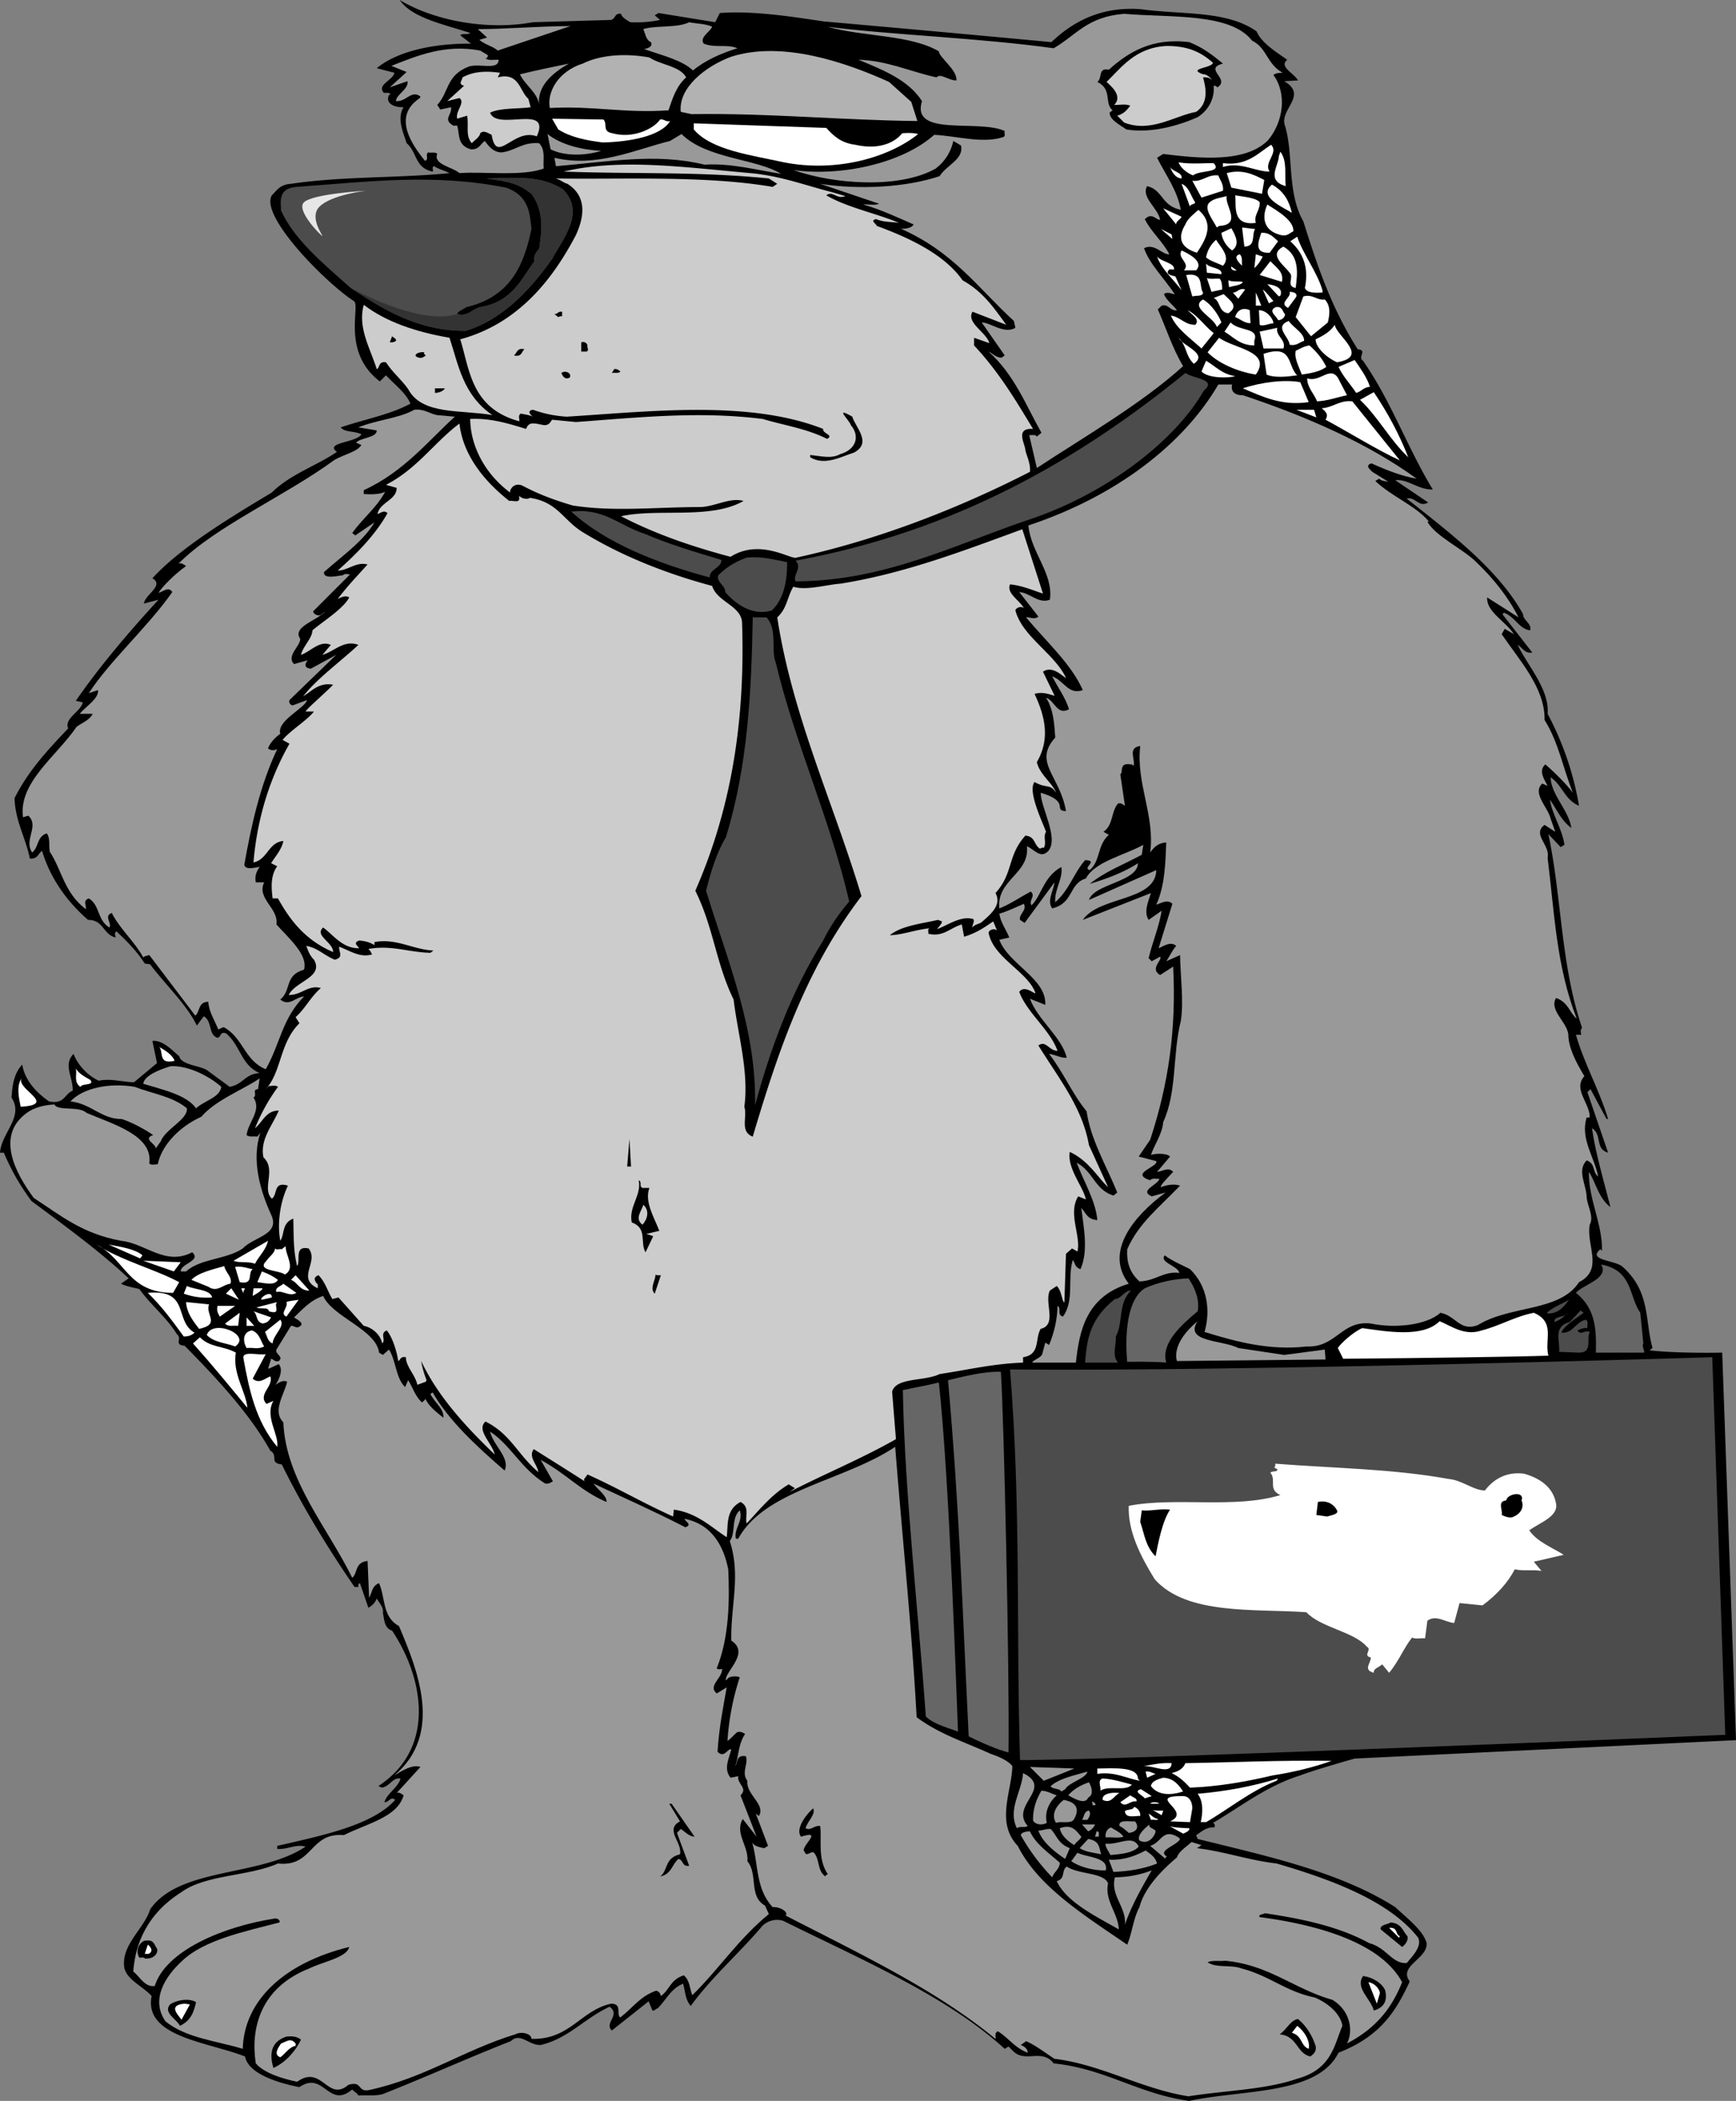 <svg xmlns="http://www.w3.org/2000/svg" width="226.703" height="274.301"><rect width="100%" height="100%" fill="#808080" stroke="none"/><path d="m69.602 2.902 10.199-.3c.644-.207.422-.91 1.3-.801.106.469.7.785 1.2 1.101 1.437.07 2.777-.058 3.902-.3L85.5 2l.5-.3 7.402 1.202L94 1.7c4.445-.328 9.574.504 13.602 1.102 9.964.875 19.796 1.77 29.699 2.699C139.902 3.035 143.539.797 149 1.2c5.25.75 11.172.109 15.102 2.902.593 1.43 2.375 2.582 4 3.699-1.141.93.914 1.762 1.398 2.699l-1.797.102c3.18 1.843-.668 3.699.098 5.8 1.148 3.723.238 8.715 2.402 12.5 1.852 5.88 3.649 11.254 7.098 16.7 1.328.12-.067 1.02.699 1.5 3.742 5.406 5.754 11.293 9.102 16.8-1.93.063-3.246-1.41-4.899-1.203l4.297 2.903c-1.21.73-1.672-.805-2.797-.5 5.676 4.496 11.953 9.23 15.2 15.097-.044.79 1.222 1.239.898 2.102-1.469-.223-1.926-1.762-3.399-2.301l-.199.2 3.899 5c-1.036.14-1.266-.63-1.899-1 1.227 2.675 4.156 5.75 3.899 9a39.624 39.624 0 0 1 4.101 12c-1.898-.786-2.18-2.708-3.703-3.7.047 2.273 2.352 4.258 2.703 6.602-1.344-1-1.89-2.41-2.8-3.7.265 1.868 1.609 3.852 1.898 5.899l-.5.3-1.598-1.699c1.762 8.375 1.606 17.078 4.399 25.297-.27.293-.16.614-.102.903h-.7c1.024 3.613 3.126 7.39 4.2 11h-.2l-2.097-3.903-.402.403L210 150.5c-1.77-.52-.707-2.312-2.098-3.2.454 3.321 1.594 7.032 2.399 10.302-1.57-1.223-1.852-3.079-2.801-4.602-.113 3.379 1.781 6.836 1.703 10.3l-.203-.198c-1.797 1.472 1.945 1.406 2.902 2.3 3.66 3.266 2.88 6.977 3.899 10.598l-.399.3c3.715.434 9.5.302 9.5.302l1.801 50.597-49.8 2.403s-5.227 1.468-7.102 2.199c-4.414 1.383-7.645 4.004-11.399 6.199.317.172.227.367.2.602-1.02-.11-1.66.53-2.399 1l.2.5c9.042 2.23 18.55 4.28 25.8 8.898 1.488 1.398 3.68 3.063 4.098 4.7.144 2.073-3.75 2.968-2.2 5-1.753 3.73-3.699 7.12-9.3 9.3-2.762 5.566-12.594 4.797-19.5 6.3-6.695-.925-10.887-4.19-17.7-4.898-1.574-2.043-3.777.067-5.398-1.703l-.5-.5-.5.301c-7.597-6.926-18.87-11.727-28.902-16.7-.977-.34-2.016-.019-2.7.602-3.05 3.606-6.734 6.805-9.398 10.5-.754-.882-.71-1.968-1-2.902-1.55.613-2.152 2.02-3.3 3.2-.329.1-.41.359-.7.3l-.5-1.2-4.8 3.802c-1.055-.946 1.199-2.032-.301-3.102-3.371 1.582-5.36 4.14-9 5-1.598.04-2.641-1.691-3.899-.5-5.777 2.266-10.941 4.633-16.703 6.902-.934.293-2.187.102-3.2.2-.155-.356-.644-.547-.8-.801-3.09 2.62-3.719-2.5-6.898-.301-2.79-.535-6.688-1.75-7.102-4-4.875-1.91-13.258-2.55-12.2-7.898-1.187-1.309-3.437-2.204-3.597-3.903-.254-2.91 2.625-4.894 3.399-7.398 3.832-5.559 14.359-4.215 20.3-8.2-1.254-.367-2.37.399-3.699.301V241c5.563-1.29 12.41-2.633 15.399-6-.582-.54-.829.355-1.399.3.32-1.16 1.82-1.925 2.098-3.1-1.11-.106-1.25.917-2.399 1.202l-.5-.203c7.649-5.008 5.864-14.226 1.801-20.297-1.047-.328-1.008-1.48-1.203-2.3.121-.782-.48-1.293-.797-1.903-.172.48-.625.996-1.101 1.203L47 206.7c-.289.113-.184.305-.2.5h-.5c-3.566-5.187-6.796-10.496-9.5-16-1.698-.195-.402-1.152-1.5-1.797-2.718-4.863-7.07-9.535-11.198-13.703-1.457-.117-.246-.949-1-1.5-1.297-2.137-3.395-3.8-4.899-5.898-.812-.207-1.683-.336-2.402-.7l1-.699c-3.77-3.547-8.442-6.937-12.7-10.101-1.566-2.149-2.617-4.004-3.601-6.301H0c.191-2.633 3.164-4.68 1.5-7.2.125-1.51.246-3.046 1.402-4.3.309 1.828 1.54 3.43 3.5 4.8 2.063.423 1.993-.988 3.098-1.398.035-1.828-1.285-3.367.102-4.8.527 1.37 1.75 2.777 3.3 3.5 1.54-.336 3.098.175 4.598.199l3-2.5-.598-2.899c1.403-.129 2.621 1.278 3.5 2 .266 1.133 2.575 1.2 3.598 1.797l3 2.203c1.855-.37 1.887-1.648 3.902-1.8-2.457-1.067-2.484-3.625-4.402-5.2-.855-.218-.54.422-1.098.598-1.18-.43-.672-1.84-1.601-2.7l-.2-.1-.898 1.202c-1.258-2.672-4.176-5.425-6.101-8l-.7-.101c-.933-1.485-2.347-2.957-3.699-4.2-.332.22-.125.54-.101.801-1.66-.39-1.559-2.308-3.602-2.3-2.98-2.57-5.055-5.77-6-9-.54.289-.5 1.054-1.598 1-.578-2.825-1.93-4.938-2-7.903 1.778-3.5 4.055-5.996 7-9.097-.566-1.313 1.696-2.211 1.899-3.403l-.899-.199c3.102-4.496 6.918-8.977 10.801-13.2l-1.902.5c.086-1.14 2.719-2.355 1.101-3.3 3.68-4.047 10.399-8.078 15.598-11.2 2.406-2.386 5.809-3.472 8.5-5.3-1.687-1.246 2.543-1.18 3.203-2.3-1.027-.477-2.168-.223-2.703-.9 3.047-1.054 6.379-1.628 9.102-3.1-.657-1.473-1.95-2.368-3.2-3.7l-.8.8c-5.075-3.886-2.461-9.925-3.399-10.5-3.57-2.292-12.32-11.081-10.703-13.8.715-.703 1.066-1.41 2.5-1.5 6.574-.996 14.172-.738 20.703-1.398-.723-.368-1.402-.493-2-.903-.379.09-.07.473-.203.703-2.375-.488-1.996-2.535-3.398-3.703-.454-1.457-1.305-3.246-.399-4.699-1.168.043-2.441-.469-1.902-1.598l.199-.101c-.234-.305-.61-.113-.898-.2-.918-1.066 1.261-1.64 1.398-2.601l-2.297-.598C52.04 6.555 56.988 5.66 61.5 5.7l-1.398-1.097c.277-.286 1.058-.032 1.3-.301-3.476-1.138-7.644-1.97-9.199-4.302 4.156 2.523 11.043 4.059 17.399 2.902"/><path fill="#999" d="M163.5 5.3c2 1 1.906 3.048 4 4.2-.504 0-.98.063-1.2.3 1.79 2.45 1.294 6.098-.698 8.5-2.934 2.977-8.91 2.4-13.7 1.802l-.8.5c1.183 2.34 2.617 4.195 3.101 6.8-2.594-.558-2.308-2.605-4.402-3.101-.836 1.453 1.441 2.863 1.699 4.398-.57 0-.797-.703-1.598-.398l-.402.3c.734 1.57 2.438 3.044 3.203 4.598-.879.11-1.914-1.492-3.3-.797.648 1.993 2.667 3.977 4 6-.079.09-.97-.422-1.403 0 .3.793 1.195 1.434 1.703 2.098-.851.168-1.094-.855-2-.598l-.5.5c1.082 2.442 1.875 5 3.297 7.399-5.297 4.836-13.234 9.441-19.098 13.3l-1-4.3c.414.058.79-.133 1 .199l.598-.5c-2.047-3.61-3.484-7.512-6.898-10.598.492.207.902.782 1.699.797l.402-.297-3-4.3c1.098-.028 2.906 1.574 4.399.699l-.2-.899c-4.656-4.242-7.863-9.043-14.902-12.101-.207.113 1.523.18 1.8-.5-1.984-.856-4.241-1.946-6.597-2.602.688-.047 1.563.145 2.098-.097L107.1 24c5.145.797 11.176.477 15.602-1 .906-1.469 3.176-2.172 2.797-4l-1-.598c-.305 1.336-1.012 2.617-2.297 3.598-4.683 2.668-13.254 2.09-18.601.2 6.066.866 14.144-.798 18.398-4.598 2.965.152 6.277 1.18 9 .3.395-.148.09-.53.203-.8-3.469-1.586-12.277.847-10.8-3.903-1.739-2.676-4.778-3.957-8.301-5.398 3.746.097 6.793 1.57 10.199 2.3.535-.601 1.547.422 2.601.399.125-1.383-2.257-2.984-2.3-3.8-3.747-2.192-9.782-1.872-14.5-3.2 8.449 1.07 19.894 1.457 29.5 2.8 3.043-1.792 4.37-4.097 9.199-4.5 5.93.532 13.867-.171 16.699 3.5M93 3.5c-.367.75-1.68 1.39-1.098 2.2 1.5.6 3.008.023 4.399.6-2.098.641-4.262 1.598-5.801 2.9-1.437-1.364-4.156-2.005-6.398-2.798.378-.039 1.23-.293.898-.902-.672-.29-.715-1.121-1-1.7 1.578-.507 4.477-.124 6-.898.945.2 2.29.2 3 .598M65 6.602c-.602-.559-1.668-.75-2.398-1.403l1-.297-1.2-1.101c3.52.004 8.016-.383 12.098-.399l-9.5 3.2"/><path d="M159.703 8.3c-2.617.688.996 1.97-.703 3.102-.172-.109-.273-.238-.5-.203.113 1.63-.582 3.102-2.098 4.102-2.511 1.11-6.109 2.137-9.3 1.601-.997-.683-2.176-1.257-2.2-2.203l.399-.297c-1.153-.933.011-2.726-2-3.703.691-.496.047-1.902 1.5-1.597 2.488-2.227 5.558-4.211 10.5-3.602 1.844.734 3.043 1.695 4.402 2.8"/><path fill="#ccc" d="M158.402 8.2c-.168.722-3.433.722-1.3 1.5.398-.071 1 .44 1.199.8-.297-.36-.684-.426-1.2-.398.387 1.316.774 3.367-.898 4.5-2.855.53-5.914 2.77-9.402 1.398l-.899-.898c.907-.227 1.356-.868 1.7-1.301-.57-.27-1.426-.078-2.102-.102 1.012-1-.004-2.152-1-3 1.922-1.84 3.715-4.465 7.8-4.699 2.72-.02 4.485.746 6.102 2.2"/><path fill="#999" d="M63.703 7.2c-.008.187 0 .378-.3.402.417.363 1.077.171 1.699.199.027 1.441-2.52.418-3.899.898-2.957 1.121-2.562 3.36-4.101 5l.398.602L58.902 14c.168 1.004-1.148 1.578.301 2.402h.5c.352 1.098-.058 2.57 1.797 3.098 1.055.047 1.21-.656 1.8-1.098.473.57.997 1.465 2.2 1.5 1.86-.226 2.668-1.379 4.902-1.203.891.914.473 2.192.598 3.301-2.805 1.066-7.926.363-11 .602-.793-.75-3.496-1.133-2.898-2.5-.2-.297-.766-.106-1.2-.2-.418.348.18.864-.402 1.098-1.715-2.094-3.988-5.484-1.2-7.8.16-.18.634-.372.602-.598-1.175-.926-1.863.738-3.199.597.04-.883 1.73-1.586 1.5-2.597l-2.3.8 2.199-2-2-.8c3.277-1.278 6.945-2.88 11.601-2l1 .597"/><path fill="#b2b2b2" d="m119 13.3.8 2.5c-9.913-.093-19.366-1.054-29.5-.898l-1.398-.3c-.336-3.118 3.176-5.934 6.598-7.2 6.688-2.125 14.984.754 20.602 3.297L119 13.301m-29.398-3.199c-1.336 1.191-1.829 2.918-2.301 4.3-5.774.41-9.762-.613-15.5-.3-.395-2.106 1.105-4.793 4.3-5.801 2.368-1.168 5.622-1.36 8.7-.801 1.41.977 4.012 1.105 4.8 2.602"/><path fill="#999" d="M74.3 8.3c-2.241 1.263-4.175 2.993-3.898 5.4-.144-1.575-1.922-2.665-2.5-4 2.121-.52 4.305-.97 6.399-1.4"/><path fill="#ccc" d="M65 10.102c2.824-.73 2.852 1.832 4 2.8L69.3 14c-1.53.234-3.843.043-5.3.7.84 2.48 8.055-1.231 6.102 3.1-3.079-1.132-5.243 3.798-5.899-.198-.406-.164-1.008-.68-1.5-.2-.039.48-.691.868-1.101 1.297-.868-1.07-.348-2.222-.602-3.597l-1.297.398c-.273-1.008 1.113-2.098.297-2.7l-1.598.4 2.2-2c-.86-.227-.215-.74-.2-1.098 1.465-.793 3-.86 4.899-.602l-.301.602"/><path fill="#fff" d="M78.8 15.602c.583.554-.234 1.578 1.2 1.8 2.645.739 5.367-.574 6.203-1.8.54-.086.754.363 1.297.199-1.129 1.953-5.219 2.722-8.797 2.8-2.098-.269-4.133-.652-5.8-1.699l-.801-1.402 6.699.102m29.101 1.098c.93.991 1.84 1.952 3.801 2.202 4.434.996 6.098-1.5 6.098-1.5s1.281-.14 2.101.098c-3.734 3.008-10.547 5.055-17.5 3.7-4.293-.95-9.511-1.587-11.8-4.298v-.8l17.3.597"/><path fill="#999" d="M78.5 19.7c-1.988.616-4.672.745-6.598-.2l-.402-2c1.773 1.406 4.398 2.047 7 2.2"/><path fill="#999" d="M102 22.7c-3.32-.528-6.629-1.423-10-1.2-6.387-1.566-12.664-.352-19.398.2l-.2-1.098c5.532 1.312 10.504-1.055 15.098-2.2L89 17.5c3.277 3.266 9.8 3.2 13 5.2"/><path fill="#fff" d="M165.8 22.402c-1.827.028-3.812-1.32-6.097-.601v-.5c3.18.422 4.629-1.367 6.297-2.399 1.023 1.094-1.031 2.309-.2 3.5m2.102 1.898c-2.625-.722-.898-2.702-.902-3.898l.203-.601c.93 1.281.527 2.945.7 4.5M158.5 21.3c1.16 1.321-1.836.872-2.7 1.602-.745-.28-1.644-.988-1.898-1.703 1.766.27 3.391.078 4.598.102"/><path fill="#ccc" d="m108.703 25.102 1.7.5c-1.169.472-1.61-.743-2.5-.102 2.726 1.602 6.605 2.367 9.5 3.602-.923-.145-2.075-.082-3-.5-.81.226-.028.546.097.898 4.484 1.633 8.91 3.809 11.203 7.102 2.738 1.507 4.188 3.746 5.7 5.8L127 40.7c-.863 1.442 1.79 2.656 2.203 4.102l-2-.7v1c3.278 3.504 5.473 7.215 7.7 10.899-2.442-.164-.993 2.012-1 2.8.18.747.706 1.77.597 2.802-7.715 3.96-18.531 8.601-30.5 11.199-.66.316-4.734-2.563-8.598-.102-4.91-1.312-9.691-2.91-14.3-5.297 4.824-1.07 11.714.465 16-2-1.739-.48-3.602.672-5.5.797-5.97.004-11.41.645-16.801-.199-2.363-.691-4.418-1.46-6.399-2.5-1.074-.625-1.8.207-1.8.8-3.457-2.577-5.172-6.288-5.2-9.6 2.743-.145 5.278.687 7.301 1.3.36-.996 1.043-.738 2.297-.5.777.078.938-.559 1.102-.7l3.101.302c8.328-.61 16.067-1.442 24.399-.403 2.699.817 5.793 1.266 8.398 2.602.988-.504-.652-.696-.5-1.301-9.68-3.812-22.562-2.277-33.5-1.598a15.775 15.775 0 0 1-4.398-.902c-1.086.16.105.992 0 .902-.485-.23-1.063-.293-1.602-.402-.414.3-.105.684-.2 1-6.308-1.723-6.456-6.781-7.698-10.7 8.05-2.16 12.449-8.562 15.101-13.6.942-2.063 1.664-4.946-1.101-6.7-.59-.164-.996-.613-1.602-.7 8.48.153 19.59-.425 28.402 1.102L101.5 24l-1.098-.7c-9.394-.937-17.629-.554-26.8-.898 7.437-1.765 15.847-.55 24.398.2 3.883.34 7.211 1.617 10.703 2.5"/><path fill="#fff" d="M154.3 23.3c-.847-.038-1.374-1-1.5-1.6.134.73 1.669.73 1.5 1.6m10.802.2-.301 1.8-4-.8-.598-1.898c2.024-.559 3.594.21 4.899.898m-5.399 1.402-2.8.899-1.2-2.2c1.324.172 1.95-.855 3.399-.699.218.614.726 1.188.601 2"/><path fill="#4c4c4c" d="M73.5 24.7c2.984 3.038.07 6.366-1.398 9.1-2.364 3.348-6.086 7.829-11.301 9.4-6.516.027-11.176-3.11-15-5.598-3.672-3.262-7.32-6.254-9.098-10.102-.035-1.23-.402-2.895 2-3.098 9.746-.695 17.856-1.78 27.399.098 2.98 1.063 3.093 3.367 3.3 5.402-.87 4.11-2.375 8.782-8.5 10.2-.414.308-1.078.504-1.199.898 1.406.371 1.84-.59 3-.898 4.262-.715 5.367-3.723 7.098-6-.145-.602.12-1.114.601-1.602.348-2.266.7-4.887-1-7.2-1.64-1.273-2.664-1.562-5.902-2 4.125-.105 6.988-.425 10 1.4"/><path fill="#333" d="M45.8 37.602c3.825 2.488 8.485 5.625 15 5.597 5.216-1.57 8.938-6.05 11.302-9.398 1.468-2.735 4.382-6.063 1.398-9.102-3.012-1.824-5.875-1.504-10-1.398 3.238.437 4.262.726 5.902 2 1.7 2.312 1.348 4.933 1 7.199-.48.488-.746 1-.601 1.602-1.73 2.277-2.836 5.285-7.098 6-1.16.308-1.594 1.27-3 .898-4.922 1.586-13.902-3.398-13.902-3.398"/><path fill="#fff" d="M156 26.3c.305.415-.66.286-.598.7l-1.101-3c.933.348 1.18 1.5 1.699 2.3m12.703 1.5c-.855-.636-4.57-2.046-2.601-3.698 1.64.886 2.285 2.293 2.601 3.699m-4.203-1.399c.098 1.016-.828 1.723-.5 2.7-3.238.43-2.508-2.387-2.7-3.602 1.102.191 2.74.32 3.2.902m-4.297-.8c-.344 1.113 2.086 3.738-1 3.898l-.3.2c-.587-1.13-1.907-2.665-.801-3.4.566-.417 1.328-.48 2.101-.698m8.699 4.598c-.511.23-.777.675-1.601.5-2.477-.59-2.477-2.512-1.801-4 1.313.847 3.48 2.066 3.402 3.5M154.3 28.3c-.109.337-.769.59-.698 1l-1.7-2.1 2.399 1.1M156.3 33c-2.316-.715-2.48-2.125-1.5-3.7.25-.73 1.18-1.433 1.7-1.898 2.137 1.809.984 3.86-.2 5.598m7.602-3.098c-.492.782.153 2.254-1.402 2.297l-.297-2.5 1.7.203m-3.001 2.798c-.78-.544-1.304-1.438-1.402-2.298l1.3-.601c.598 1.012 1.137 2.164.102 2.898m-7.8-1.499-1.5-1.298 1.398.7zm13.8.3-1.101 1.5c-2.274.117-1.309-1.805-1.098-2.598 1.09-.101 1.703.664 2.2 1.098m5.8 6.402v.297c-.867.035-2.015.102-2.3-.597.437-2.118.14-4.293-1.903-6.102l.902-.598c.754 2.278 2.59 4.582 3.301 7m-13-3.202c-.726-.368-1.7-.626-2.203-1.098.156-.805.504-1.575 1.3-2.301.657 1.047 1.966 2.262.903 3.398"/><path fill="#fff" d="M169.203 37.602c-1.344-.262-.152-1.414-.8-2-.673-.95-2.852-2.36-.801-3.403 2.18 1.239 1.816 3.606 1.601 5.403m-13-2.302h-1.601c.921-.968-.934-1.546-.301-2.6 1.07.48 2.941 1.503 1.902 2.6m5.699-2.1c.399.363.239 1.003.301 1.5-.445-.43-1.254-1.262-.3-1.5m2.999.3c-.277.512-.539 1.023-1.101 1.5l.199-1.8.902.3M153.3 35.2c-.331-.036-.62-.098-.698.1-.555.634.988.759.898.802l.8 1.8c-1.179-1.586-2.577-2.675-3.198-4.402.574.703 2.402.832 2.199 1.7m14.101 1.6-2.902-.898 1.402-1.8c.887.933 1.774 1.445 1.5 2.699M159.5 35.8l-1.898-.198-.102-1.2c.36.633 2.176.504 2 1.399m2-.501c-.36.118-.852-.136-.7-.5l.7.5m-4.398 2.9c-.024.546-.895.355-1.399.5l-.8-2.798c2.406-.355 1.632 1.5 2.199 2.297m2.198-1.797c.274.364.298.875.302 1.399l-1.399.3-.601-1.8c.52.207 1.183.015 1.699.101m2.999.398c-.206.477-1.163.477-1.8.7l-.098-.898c.614.226 1.282.097 1.899.199m4.902 1.801-.203.097-1.5-1.597c1.105.109 2.086.558 1.703 1.5m-5.5.398-.703-.8c.566.034.82-.669 1.602-.4l-.899 1.2m4.597.3-.597.302-.8-1.801c.597.433.913 1.012 1.398 1.5m2.801-.301-.899 1.2c-1.297-.684.496-1.325.2-2.098.835.008 1.144.39.699.898m-4.399.902H164V38.2c.281.614.5 1.188.703 1.703m-4.301.999c-1.308-.172-.992-1.578-1.902-2l1.3-.5c.856.86 2.04 1.563.602 2.5m12.598-1.8c.84.863.613 2.078.402 3l-2.199 1.8-2-2.5 1-2.703c1.258-.336 1.781.563 2.797.403m-13.5 3-.598.597c-.351-1.261-3.578-2.543-1.8-3.597 1.18.671 2.117 2.207 2.398 3"/><path fill="#ccc" d="M58.703 44.102c1.172 3.543 1.742 7.445 5.598 10.097-4.051-.73-9.196.04-11-3.398-.922-1.301-2.016-2.133-2.899-3.5-1.015-.168-.78.726-1.199.898-.855-2.73-2.523-5.418-1.703-8.398 2.988 2.273 6.887 3.554 11.203 4.3"/><path fill="#fff" d="M167.8 41c.06.371-.398.82-.898.8-.199-.558-1.382-1.195-.3-1.698.902-.137.84.566 1.199.898m-4.501 1.2c-.777.003-1.28-.509-2-.798.106-.543.735-1.437 1.903-.902l.098 1.7m-4.801 1.3-1.598 2c-1.582-1.441-3.273-2.594-4-4.3 1.23.171 1.86 1.26 3.2 1.202.64-.71-.446-1.285-1-1.902 1.324.68 2.16 2.023 3.398 3m7.8-1.3c-.702.07-1.355.452-1.8.202l-.098-1.902c.918-.023 1.832 1 1.899 1.7"/><path d="M73.402 41.3c-.3-.058-.39.071-.5.102l-.5-.402c.403.05.477-.395 1-.3v.6"/><path fill="#fff" d="M170.3 44.5c-.648.2-1.007.71-1.898.5-.03-1.004-2.113-2.348-.101-3.098.488.813 2.062 1.582 2 2.598m-6.501 0v.602c-1.905-.02-2.726-1.106-3.898-1.801l.801-1.2c1.106 1.192 3.766.614 3.098 2.399m10.801 2.8c-1.399-.616-2.805-1.96-2.801-3 1.074-.495 2.004-1.073 2.5-1.898.207 1.465 4.656 4.153.3 4.899m-6.999-1.801H165l-.5-2.2 2.3-.5c-.26 1.067 1.204 1.579.802 2.7"/><path d="M51.703 44.5c-.226.2-.516.2-.8.2l.3-.798c.047.094.637.348.5.598"/><path fill="#fff" d="M155.902 47.5c-1.14-1.07-.918-2.418-2-3.398.606 1.109 3.918 2.07 2 3.398M164 48.902c-2.418-.363-4.969-1.515-6.297-2.902l1.5-1.898c1.945 1.43 6.953 1.75 4.797 4.8"/><path d="M76.703 45.102c-.039.3.262.62-.101.8h-.7V44.7c.43-.191.832.192.801.403"/><path fill="#fff" d="M173.203 47.902c-.871.637-2.012.828-3.203 1-.387-1.066-1.016-2.156-.797-3.101.586-.27 1.05-.59 1.797-.7 1.02.88 1.738 1.84 2.203 2.801"/><path d="M68.5 45.602c-.363.187-.32 1.082-1.398.8.386-.168.343-1.062 1.398-.8M55.402 46c-.105.234.09.3.2.402-.196.153-.47.41-.899.297-1.031-.27-.004-.847.7-.699"/><path fill="#fff" d="M169.402 49c-1.261.18-2.98.371-4-.098L165 46.2c3.895-1.308 3.074 1.574 4.402 2.801m9.5 1.499c-.902.086-1.07.602-1.8.8-.754-1.16-1.766-2.183-2.301-3.398l2.101-.902c.688 1.027 1.61 2.242 2 3.5M161.3 49.102c-.734.27-3.515.336-4.398-.602l.598-1.398c1.266.734 2.082 1.757 3.8 2"/><path d="M81 48.5c-.14.297-.727.105-1.098.2l.301-.5c.332-.11.734.21.797.3m-6.598.8c-.703.329-.922-.25-1.101-.6.523-.415 1.41.03 1.101.6"/><path fill="#4c4c4c" d="M157.203 51c-3.73 6.563-12.621 13.348-22.402 16.7-9.961 3.304-19.133 8.167-30.899 8.202-.464-.8.934-1.699 0-2.703 20.953-3.86 37.016-13.203 50.899-24.5.969.739 4.234.801 2.402 2.301"/><path fill="#fff" d="M175.902 51.602c-1.297.265-2.425.714-3.902.8-.39-.984-1.297-1.816-1.297-3 1.7.547 2.938-1.629 4-.101l1.2 2.3m-5.001.899c-3.535.52-5.996-.695-8.601-1.8 2.23-.75 5.375-1.2 7.5-.798l1.101 2.598"/><path fill="#999" d="M160.902 50.2c-.168.644.059 1.413 1.399 1.402 8.297 2.761 16.34 6.28 22.699 10.898-1.93-.328-3.887-1.094-5.898-2-.899.266-.204.777.101 1.102l2.098 1.3c-.406-.09-.887-.09-1.2-.402l-.5.3c2.16 2.06 5.286 3.212 7 5.302h-.199c.98 1.878 4.813 3.671 6.399 5.3 2.242 2.145 4.183 4.578 5.5 7.2L194.203 78c-.101 1.902 2.352 3.055 3.5 4.8l-1.203-.698-.398.699c2.437 3.562 5.68 7.086 5.601 11.199 1.863 2.988 2.406 6.316 3.7 9.5-.81-1.07-2.321-2.605-3.602-3.7-.942.837-.117 1.99.3 2.802l-.699-.301c-1.359 1.281.743 3.07 1.098 4.601l.602 1.7-1.399-.903c-1.691 1.258.774 2.602.399 4.301.902 7.262 1.14 14.172 3.8 21-.93-.746-1.09-2.156-2.699-2.7-.933 1.567 1.344 3.04 1.598 4.7.011 1.86 1.066 3.781 2.101 5.5-1.543 1.738.75 3.527.7 5.402h-.399c-.863 2.735.977 5.102 1.5 7.7-.808-.614-.281-1.637-1.5-2.102-1.332 1.36.004 3.215 0 4.902.14 1.13.973 2.473.399 3.5-.493 2.688 1.867 5.825-1.399 7.5-2.515 3.891-8.992 2.996-13.203 5.598-2.34.918-2.922-1.258-4.898-1.598-1.805 1.618-5.91 2.067-9.102 1.399-3.867-.422-4.465 3.164-8.398 3-4.782.547-9.157-.606-13.301-1.899.781-2.738.433-5.937-1.899-8.203-.968-.488-2.437-1.125-3.3-1.797-.758.926 1.761 1.375 1.898 2.297-2.027-.281-3.113 1.063-5.2 1.102-1.331-1.192-1.687-2.602-1.597-4.2 1.496-3.394 4.086-5.374 6.899-8.3-.758-.278-1.805-.086-2.5.199-.164-.219 1.027-1.371 1.601-2-.64-.715-1.469-.012-2.101 0l1.699-2c-.516-.508-2.14-.379-2.5-.2.402-1.269 1.484-2.738 1.601-4.3 1.825-3.941 1.203-8.871 2.301-13.2.395-2.585-.047-5.718-.101-8.6l-1.801.8c.476-.672.73-1.375 1.3-2-.726-.656-1.652.047-2.3.3l1.8-5.8c-.687-.723-1.8.11-2.101.102 1.14-2.489 1.188-5.497 1.3-8.102-1.1.043-1.644.684-2.097 1.3.629-4.902-1.871-9-1.3-13.898-1.755.227-.528 1.828-.903 2.7.125-.106-.176-.36-.398-.301-1.516-.254-.88 1.027-1.301 1.3l.601 4.098c-.261-.144-.464-.402-.902-.297-.945 1.11-.578 2.774-1.898 3.7l.699.398c-1.551 1.363-1.07 3.414-2.5 4.602-1.024-.293 1.234-1.254-.598-1.301-1.539 1.777-2.015 3.824-3.902 5.5-.133-1.676 1.047-3.086.8-4.602-2.355 1.262-2.617 3.82-3.898 5-.422-.668.61-1.18-.101-1.797-1.395.746-2.79 1.707-4.102 2.2-.379-3.758 4-4.524 3.602-8.102.91.313 1.746 1.723 2.8.602 1.403-1.696-.996-5.664-1-7.602 3.973 1.176 1.512 2.336 3.301 2.402-.758-4.593-4.348-6.355-1.402-9.601-.11-1.68-.207-3.664-1.2-5.2 1.126.32 1.419 2.368 3 1.5-.449-1.5-1.472-2.847-2.199-4.3 1.547.558 2.121 2.48 4 1.8-1.504-3.417-4.812-6.363-7.402-9.5.223-.124 1.113.387 1.602-.101l-2.5-3.2c1.453.106 2.484 1.575 4 1 .503-3.394-2.512-6.21-2.801-9.698 11.457-3.805 20.25-10.59 24.8-18.403h1.801"/><path d="M58.102 50.7c-.176.335-.739.593-1.301.6v-.6h1.3"/><path fill="#fff" d="M183.902 59.7c-2.402-2.262-3.89-5.208-6.3-7.5l1.8-1c1.832 2.714 3.309 5.468 4.5 8.5m-1.102.402c-2.671-1.196-6.827-3.754-9.698-5.301.367-.63.16-.95-.5-1.5 1.492-.09 2.402-1.113 4-.899l6.199 7.7"/><path fill="#999" d="m57.102 54.2 2.3.202C56.027 57.438 52.77 61.598 47.5 64v.5c.707.04 2.055.105 2.8-.3-1.14 2.132-2.902 3.413-4.3 5.402l.402.3 2.5-1.703c-1.453 2.485-4.332 4.469-6.601 6.5-.082.977 1.812.465 2.5.403.16-.258.644-.13.902-.102l-4.8 4.8c-.005.423.78.74 1.097.4l.5-.4c-.988 1.188-4.402 2.02-3.297 3.602.07.914-1.883 2.258-.8 3.297l1.8-.5c-.16.164-.793.996.399 1.102l3.3-1.801-6.101 5.902c-.094.274.02.594.402.7l1.899-.7c-.247 1.043-4.004 2.707-3.5 4.399-.688.484-1.325 1.187-1.602 1.898.324.313.805.313 1.203.102-2.2 4.629-3.387 9.941-4.3 15.101.148.856 1.847.215 2 .297-.41.559-.669 1.2-.5 2H34.5c-1.027 2.14 1.91 3.36 1.602 5.5 1.554 1.762 4.156 3.938 3.601 5.903-2.582.722-1.621 2.707-3.101 3.898 1.199.984 2-.36 3.101-.398-2.883 2.918-3.11 6.183-5 9.5-2.805-1.141-2.95-4.149-5.5-5.5l-.703.3c-.402-1.062-1.227-2.277-1.297-3.601-1.34-.02-1.082 1.324-1.703 1.8l-6-7.902c-.262.067-.645.13-.797.301-1.086-2.027-3.09-3.754-4.101-5.8-1.086.382.015 1.277-.301 1.902-1.621-.946-1.235-2.93-2.7-3.801-.867.297-.261.937-.398 1.398-2.824-2.125-3.164-5.199-4.703-7.5-.148-.836.098-1.73-.398-2.398-1.34.476-.989 1.758-1.899 2.5-1.148-1.64.973-3.434-.5-4.801l-.703.2c-.594-4.528 4.328-7.919 7-11.798.578-.472 1.71-.859 2.102-1.703h-1.7c.836-1.011 2.516-1.969 2.399-3.097l-1.2.398c2.711-4.2 7.684-8.613 10.899-13.2-.5-.792-1.23-.023-1.797.102.442-.765 2.09-2.43 3.598-3.5-.324-.21-.625-.464-1-.3 4.758-4.836 13.879-8.805 20.3-13.5 1.192-.747 2.997-1.067 3.602-2L46.5 57.8c.582-.684 2.7-.621 2.703-1.602l-2.402-.398c2.379-.988 5.347-1.18 7.3-2.301 1.247-.16 2.051.543 3 .7"/><path fill="#fff" d="m171.902 54.5-2.601-1h2.3zm0 0"/><path d="M111.3 54.402c.427 1.434 2.634 3.418.2 4.7-1.516.445-3.754 1.789-5.7.597v-.297c1.4.145 2.763.532 3.903-.101 2.254-.649 2.547-2.504 1.399-3.801-.09-.559-2.301-2.543.199-1.098"/><path fill="#999" d="M56.5 181.8c2.094 3.669 5.79 7.087 9.402 10.2.75-1.7-1.535-3.3-1.902-5.098 2.77 1.864 4.066 4.871 7.203 6.797.512.059.692-.133 1-.297l-1.601-2.8c3.449 1.875 5.187 4.05 8.601 5.5.07-.809-1.117-1.579-1.703-2.403 4.094 1.914 7.723 3.516 12 5.703.996-.332-.082-.78-.098-1.101 3.88.77 5.188 4.031 5.7 6.601.183 3.895.136 8.887-1.5 12.899.113.21.492.148.699.101.043 1.2-1.926 2.223-.7 3.2l1.301-.801c-.472 2.64-1.011 5.328-1.199 8.398.86.961 1.367-.508 1.797-.297-.27 1.133-1.066 2.54-.098 3.7l1-.2c-.144 1.086 1.32 1.536.301 2.5l2.098 5.399L97 237.5c-1.11 1.824.8 3.555.601 5.5 1.434 1.766.13 4.582 2.301 5.8l.5 1.102c-4.031 3.313-6.531 7.215-10 10.598-.347-.887-.3-1.91-1.101-2.598-1.797.559-1.828 1.903-3 2.7-.055-.286-.16-.54-.598-.7-2.129.735-3.016 2.207-4.703 3.5-.574-.394.316-1.804-1.2-1.8-4.007.89-5.359 4.73-10.398 4.597.008-.695-1.351-1.015-2.101-.597-6.809 2.078-11.82 5.722-19.2 7.3-1.46.215-.765-1.257-2.601-.703-2.727 2.328-3.45-2.73-6.7-.398-1.94-.41-4.277-1.114-5.398-2.399-.691-4.414.489-9.851 7-12.402 1.676-.844 4.914-1.418 5.2-2.8-8.508 2.085-13.743 7.015-13.899 13.3-3.434-1.04-7.48-1.422-10.102-3.598-1.94-2.816-.07-5.824 2.2-7.902 2.875-2.723 8.101-3.809 12.699-5 .129-.348-.363-.602-.7-.5-6.71 1.05-14.144 4.187-15.597 8.8-1.293.184-1.937-1.222-2.8-1.898.269-3.742 1.906-7.582 6.198-10.3 3.239-2.399 8.82-2.082 12.7-3.801 4.605.504 4.097-4.102 8.601-3.7 2.93-1.492 7.02-2.324 7.801-5.199-.258-.195-.559-.453-.902-.3l3.101-3.403c-1.11-.398-2.593.625-3.402 1.102 6.426-5.403 3.05-13.723.601-19.5-2.207-1.2-1.753-3.696-2.601-5.602-.953.371-.91 1.266-1.297 1.903L48 203.8c-1.715.195-1.262 1.605-2 2.199-3.297-6.676-8.68-12.754-9-20.3-1.457-1.477.074-3.528.5-5.298-.523-.277-1.082.106-1.5.399.492-.805 1.012-1.957.402-2.7l-1.3.598c-.207.082.226-.879.3-1.297.293.036.508.485 1 .297.72-.582-.547-.902-.3-1.5L38 173.102c.367-.016.57.238.902.199 1.18-.473-.191-1.047-.5-1.301 1.016-.965 2.106-2.242 3.801-2.8 1.195 2.734 6.938 4.398 7.297 7.402l.5.3.8-.703c.938 1.492.852 3.668 2.102 4.903l.399-.903c.62.95.867 2.04 1.8 2.903.247-.227.532-.352.399-.602.355.953 1.355 1.785 2.402 2.602.09-1.2-1.097-1.907-1.699-3.102l.297-.2"/><path fill="#ccc" d="m55.602 180.402-1.102.399c-.273-1.317-1.477-2.34-1.5-3.602-.715-.144-.691.367-1 .5-.113-.965-.695-3.078-1.5-4-.95.41-.047 1.242-.598 1.703-.144-.972-1.156-2.062-2.402-2.3l-3.297-3.7-.8.2c-.65-1.063-.891-2.149-1.801-3.102-.758.25-.54.762-.102 1.2v.5c-2.86-1.325.207-3.434-1.2-5.2-1.96-.41-.995 1.637-1.5 2.3-.53-2.136-.433-4.183-.5-6.198-1.538.605-1.09 2.015-1.698 2.898-.41-2.164-.067-4.98 1-7.2-1.97-.597-1.309 1.196-2.102 1.7-1.36-1.336.637-3.766-1.098-5.398-.472-2.336 1.168-4.13 2-6.102-1.695-.012-2.101 1.523-3.101 2.3a25.041 25.041 0 0 1 3-5.398c-.313-.242-.785-.113-1.2-.101l-.398.398c2.067-2.203 1.79-6.043 4.399-8.597l-.5-.801c1.32-1.188 1.921-2.598 3.3-3.801-1.648-.46-2.543.95-4.199.902.895-1.808 4.613-2.32 3.297-4.601-.547-.535-.77-1.176-1-1.801 1.46.242 2.273 1.2 3.703 1.8 1.274-.28.469-1.112.598-1.698 1.5.586 2.793 1.484 4.3 1-.203-.286-.21-.477-.5-.7 3.036-.547 5.098.414 8.102.5l.399-.3c-2.649-.106-4.836-1.641-7.7-1.102v.402c-.562-.367-1.246-.558-2-.601-.863.3-.175.683 0 1-2.172.066-3.414-1.79-4.699-2.7-1.203 1.04 1.336 1.934 1.297 3.2-3.723-1.586-5.676-4.274-7.2-7h-.698c-.188-1.496-.262-3.031.601-4.2l-.8-.402c.585-.926 1.406-1.824 1.597-2.898-1.96.18-2.047 2.422-3.898 2.8.453-5.5 2.023-10.812 4.699-15.5l-.899-.5c.985-1.21 3.13-2.492 4.098-3.699h-1.098c.243-.457 2.457-2.316 3.598-3.5-1.887-.347-2.79.868-3.898 1.5 1.707-2.234 4.953-4.601 7.199-6.703-1.903-.715-3.172.887-4.7 1.301l1.102-1.3c-1.469-.653-2.644.886-3.902 1.3.265-1.121 1.46-2.145 1.5-3.2 1.203-1.054 4.094-2.847 4.8-4.3-.503-.34-1.156.043-1.5.2 1.231-1.63 2.512-2.973 3.899-4.5-1.48-.391-2.48.76-3.898.8 2.558-2.277 4.937-4.71 6.5-7.5-.473-.477-.93.035-1.301.102.3-1.54 2.496-1.793 2.5-3.403l-1.399-.398c4.078-2.09 6.313-5.547 9.598-8 .43 3.863 2.898 7.254 6.5 10.101.371-.093 1.348.29 1.3-.3v-.403c.11.29.99.61 1.403.301 3.727.563 4.324 2.996 7.098 4.602C81.137 72.539 86.816 74.844 93 76.5c.621 2.055 3.715 2.57 3.902 4.7.418 12.398-1.23 23.98-6.101 35.1 2.37 4.755 2.695 9.49 5 14.2.539 4.504 2.023 9.434 1.402 14 .426 1.32-.633 3.242 1.098 3.902 3.246-10.902 6.851-21.78 14.199-31.402-3.7-12.266-9.043-23.594-11-36.398 1.285-1.149 1.305-2.684 2.102-4 1.664.546 4.406-.286 6.199-.403 8.41-1.355 16.043-4.297 23.699-7.097l2.703 8.398c-.984-.29-2.652-1.055-4.3-1.2-.512 1.169 1.261 2.063 1.8 3.102-.41-.332-1.066-.015-1.101.297.886 3.403 5.12 5.64 6.601 8.801-.371-.086-1.7-1.687-3-.8l1.5 3.1c.004.173-1.332-.628-2.601-.198 1.382 2.93 2.054 5.906.3 8.898.344 1.617 2.184 2.898 2.5 4-.754-1.23-1.25-.496-2.8-1.398-.93 1.16.988 5.128 1.5 6.5-.418.609.105 1.507-.301 2.097-.238-.078-.332.051-.5.102-.813-.5-.578-1.59-1.899-1.7-2.394 2.672-1.523 4.848-3.902 7.5.75 1.38-.254 2.47-1.7 3.7-.3.367-.976.304-1.3.8-.055-.433.313-.753.102-1.101-1.555-.484-3.227.734-4.7 1.3.141-.312.606-.632.598-1l-.5-.198c-2.184.503-4.762.757-6.297 2 1.594-.024 3.383-.73 5.2-.903-.376.172-.071.492-.2.703 1.985.496 2.883-.785 4.399-1.203l.3 1.602c1.578-.48 2.508-1.121 3.801-2l.5 1.199c-.355-.383-1.11-.062-1.101.3.648 3.286 5.05 5.013 6.101 7.802.063.41-1.355-1.125-2.101-.102 1.023 2.754 4.011 4.93 5 7.7-1.145-.02-1.5-1.427-2.5-.7 2.683 4.328 5.742 8.105 6.601 13l2.5 5.5c-1.281-1.18-2.543-3.484-5-4.598-.375 2.137 1.754 4.508 2.098 6.2l-1-.403c-1.383 2.23.394 5.172-.098 7.203L140 163l-.797.7L139 170c-.262.203-.344-1.523-1-2.098l-.898.598c-.77 1.578 1.003 4.457-1.2 5-.78 1.313-.011 3.36-2.3 3.7v.702c-4.083.176-6.836.88-10.899 1.5-2 .977-5.676.403-6.203 2.297l.5 6.203c-4.828 2.72-9.164 4.446-13.898 6.899l.699-.5-.801-.5c-2.414 1.43-4.04 3.605-5.5 5.101-.238-.922.469-2.136-.797-2.8-1.98 1.046-1.594 3.03-1.8 4.597-1.887-1.183-3.81-3.168-6.903-3.597l-.098.898c-4.172-1.875-7.234-3.73-11.199-5.5-.043.297-.793.68-.203 1-2.375-1.535-4.555-2.879-6.797-4.3-.75 1.038.445 1.933.598 3-2.707-2.282-3.606-4.97-6.899-6.598-1.246 1.113.852 2.777 1.2 4.3-3.91-3.761-7.461-7.664-9.602-12.203.14.844.39 1.684.703 2.5l-.101.203"/><path fill="#4c4c4c" d="M84.203 69.7c3.004 1.304 6.61 2.39 10 3.402.07 1.039-1.652 1.23-1.5 2.3-6.812-1.836-13.562-4.46-18.101-8.601 4.218-.531 6.253 1.836 9.601 2.898m18.597 3.703c-.015 2.082-.277 4.641-2 6.297-2.667.84-4.968-1.078-6.097-2.398.063-.856-1.207-1.305-.902-2.2 1.004-.96 1.972-1.663 3.699-2.3 1.977-.196 3.535.254 5.3.601m-2.698 7.2c1.472 1.668.539 4.226 1.199 5.898 2.523 10.555 7.129 20.535 9.601 31.2-1.398 1.624-2.562 3.355-3.402 5.1-4.312 6.891-7.016 14.571-8.898 21.5.203-9.937-3.586-18.831-6.399-28 .621-2.413 1.277-4.784 2.598-7 2.832-9.237 3.328-18.84 3.5-28.698h1.8"/><path fill="#999" d="M149.102 111.602c-2.465 1.324-4.73 2.156-6.801 3.8 2.12-.62 4.664-1.582 6.3-2.703-.035 2.465-5.687 2.656-6.398 4.801l8.797-3.898c-.102 4.125-7.434 3.355-9.598 6.5l8.899-3.5c-.36 1.125-.969 2.468-.301 3.5l1.703-1.2c-.355 2.153-1.219 4.133-1.703 6.2l.402.398 1.098-.598c.34.438-1.426 1.59 0 2.399l1.703-1.102c.418 8.164-.586 15.27-3 22.602l-1.5 2.199 2.297.602c.32.746-3.578 1.578-.797 2.5.223-.344.809-.153 1.2-.2-.16.813-2.72 1.52-1 2.297l1.8-.5c-4.129 3.051-8.031 7.723-4.8 11.903-5.637 1.707-6.47 6.316-6.903 10.3h-5.7c.071-.336 1.114-.593 1.302-1.101l.398-1.5.5.3c.672-1.62 1.07-3.347 1.102-5.101.57.344-.16 1.113.699 1.402 1.55-2.082.547-5.027 1.3-7.402.301.395.235.969 1 1.2 1.051-2.345.422-5.415.102-8 .613.663.75 1.495 2.098 1.6-.219-2.534-1.778-5.03-2.7-7.5 2.204 1.188 2.317 3.493 4.801 4.302l.5-.403c-1.406-3.476-3.492-6.933-4-10.597-1.89-2.29-2.984-5.04-4.902-7.5.844.09 1.441.539 2.3.5-.605-2.649-3.788-4.954-4.8-7.7.508.188 1.29.508 2 .797.195-3.426-4.79-5.281-6-8.5l1.3-.297c-.405-1.03-1.12-1.925-1.3-3.101 1.352-.426 2.191-.871 3.203-1.301.453.875-.68 1.324-.5 2.102l.598.398 3.902-5.3c-.121 1.116-1.02 2.398-.3 3.402 2.85-.684 2.148-3.247 4.398-3.903 1.164-2.222 4.969-2.992 7.5-4.398l-.2 1.3"/><path fill="#fff" d="M22.8 138.5c-2.202.535-1.421-1.191-2-1.8.762.417 1.75 1.058 2 1.8"/><path fill="#999" d="M28.902 141.902c-.226 1.422-2.132 1.743-3.3 2.797-1.266-1.758-4.27-2.398-6.899-3.199.137-1.055 2.02-1.824 3.598-2.3 2.43-.098 5.191 1.437 6.601 2.702"/><path fill="#fff" d="M11.8 141c.575.727-.972.469-1.198.8l-.102.102c-.93-.625-.402-1.648-.598-2.402.383.688 1.27 1.137 1.899 1.5m-9.098 3.5c-.23-1.11-.594-2.648.098-3.7-.672 1.438 4.797 3.423-.098 3.7"/><path fill="#999" d="M33.703 142.2c-.855.038-.05.804-.601 1.1 1.125 1.688-.72 3.223-.899 4.9.371.308.938.116 1.399.202l.398-.5c-1.188 3.551-.035 7.582 1.5 10.899.95 2.445-2.395 2.699-3.797 4.199-2.105 1.445-5.566 1.316-7.402 3h-.7c-.027-1.043 2.743-1.363 1.5-2.5-3.523 1.84-6.07-1.168-9.3-1.5-5.086-.945-7.79-3.25-11.399-5.598-2.32-3.156-5.054-8.086-.902-11.101.95-.696 2.184-1.016 3.602-1.102.445.918 3.191.149 4.199 1.102 3.625 1.543 8.683 2.953 8.199 6.601.195.254.762.125 1.102.098.503-2.402 2.691-4.836 5.699-6.2 1.816-2.155 5.398-3.5 7.601-5l-.199 1.4"/><path fill="#999" d="M24.402 144.7c.184 1.44-2.824 2.722-3.402 4.3l-.7 1c.321-.531-1.827-1.3-.3-1.8-1.012-.716-2.785-1.677-4.098-2.098-2.644.039-3.988-2.008-6.699-2.301 1.652-1.758 5.074-2.461 8.399-1.899 2.312.91 4.921 1.23 6.8 2.797"/><path d="m81.902 152.3.301-3.6.2 3.6zm2 2.802h.899c-.656 1.793.594 3.773 1.3 5.597l-1.699.403.899.3-1 2.098c-.762-1.23.297-3.152-1.801-3.898-.434-2.07 1.316-3.54.902-5.5.524.23-.027.742.5 1"/><path fill="#ccc" d="M83.902 159.902c-1.09-.832-.082-1.793.098-2.601.871.742.543 1.894-.098 2.601"/><path fill="#fff" d="M33.3 165c-.91-.363-2.046-.043-2.8-.398L35 162c-.277 1.23-1.2 1.996-1.7 3m-9.898 2.402-.8 1.399c-5.946-.004-6.157-4.356-10-6.301 3.37 2.137 7.355 3.098 10.8 4.902m-4.8-3.5-.301.399-4.098-1.801c1.586.281 3.52.602 4.399 1.402m18.601 2.5c-.82-.613-3.789-.422-2.402-1.8.347-.54 1.094-.989 1.101-1.602.164.23.637.035.899.102l.5-.403c-.051 1.168 1.375 2.899-.098 3.703m-14.5-.402-4-1.398 4.899.199zm0 0"/><path fill="#666" d="m214.203 171.402.399 4c-.235.371.171.852.101 1.2h-6.3c.062-2.782.066-5.692-2.602-7.801.789-1.028 4.398-1.86 3.3-3.7 4.118.75 3.606 4.145 5.102 6.301"/><path fill="#fff" d="M30.102 167.602c-1.02.105-1.735 1.195-2.899.398L25 167.102c.84-.93 2.836-1.375 4.3-1.801.09.808 1.079 1.383.802 2.3M33 165.7c-.723.538.215 2.073-1.7 1.702l-.597-2c.95-.125 1.543.196 2.297.297m3.3 1.403c-.487.8-1.66.414-2.698.3l.601-1.402c.957.363 1.352.559 2.098 1.102"/><path d="m86.3 166.5-.8 2.402c-.71-.68.102-1.707.102-2.5.16.157.445.09.699.098"/><path fill="#fff" d="M40.402 168.5c-1.297.04-1.543-1.11-2.402-1.398l.602-.602 1.8 2"/><path fill="#666" d="M155.203 166.902c.914 1.32 1.469 2.918 1.2 4.297-2.169 1.82-4.837 4.192-4.102 6.703-1.774-.16-5.098-.101-5.098-.101s-.879-7.598 2.297-9.602c1.633-.746 3.723-1.226 5.703-1.297"/><path fill="#fff" d="M38.703 168.8c-.898.571-1.812-.386-2.601-.1-.282-.606.671-.798.898-1.098l1.703 1.199m-11 .601c-1.414.098-2.574-.093-3.703-.5l.402-1c1.067.512 3.078.446 3.301 1.5m1.797-.5.703-.703 1 1.5zm2.5-.702c-.102.214-.281.468-.2.702l-.3-.703h.5m2.3.001c-.183.405-.84.726-1.3 1l.102-1H34.3"/><path fill="#4c4c4c" d="M147.703 168.5c-1.762 1.703-.973 4.2-2 6 .11 1.016-.539 2.52.297 3.402h-4.297c.227-3.218.73-5.789 3.899-8.3.859-.047 1.214-1.125 2.101-1.102"/><path fill="#fff" d="M25.402 174c-.414.363-.793.492-1.402.5-1.504-2.055-2.844-3.91-4.7-5.7 5.587-.515 3.387 3.645 6.102 5.2m10.098-4.598-1.297.297c-.52-.133 1.34-1.414 1.297-.297m1.902 2.5c-.937-.418.274-1.187 0-1.902.422-.18.996-.18 1.598-.3l-1.598 2.202"/><path fill="#4c4c4c" d="M204.902 169.7c-.492.632-1.207 1.784-2.699 1.8l-.203-.098c.793-.75 1.926-1.133 2.902-1.703"/><path fill="#fff" d="M27.3 170.3c-.523 1.376 1.552 2.595-1.3 3.2-.816-1.055-1.637-2.145-1.7-3.5l3 .3m7.802.9c-.024-.61-1.157-.227-1.602-.5l2.703-.7c-.558.398.656 1.742-1.101 1.2m-6.399.702c-.308-.547-.418-.8-.3-1.402h2.3l-2 1.402"/><path fill="#4c4c4c" d="M206.8 171.402c-.866.66-2.64 1.746-2.898 2.598 1.555.11 1.77-1.363 3.2-1.7.39.274.125.72.199 1.102-.54-.062-.914.13-1.301.297.43.73.871-.101 1.602.203-.48.91.472 2.766-1.5 2.7l-2.5-.102c.175-1.367-.88-3.29 1.398-3.898l1.402-1.5.399.3"/><path fill="#fff" d="M35.402 172c-.238.379-.414.7-1.101.8-.953-.226-.61-1.124-1.2-1.6l2.301.8m-4.3 1.102c-.61-.082-1.368.175-1.7-.301l1.899-1.399-.2 1.7"/><path fill="#4c4c4c" d="M203 172.602c-.156-.86 1.492-.54 1.703-1.2-.5.594-1.058.977-1.703 1.2"/><path fill="#fff" d="M32.203 173.102V172l1 1.102zm3.399 2.3c-.692-.27-.727-1.039-1-1.5l2-1.601c.71.847-.961 2-1 3.101m139.101.598c.39-.621 2.082-2.148 3.2-2.598 3.253.45 7.898 1.282 10.097-.902 1.469.586 3.266 1.992 5.5 1.2 2.402-.614 4.36-1.833 6.8-2.298 2.876 1.235 1.352 3.508 1.903 5.598-3.988.14-16.207.316-26.8.402l-.7-1.402"/><path fill="#999" d="M173.102 177.5c-10.489.113-19.399.2-19.399.2s-.933-2.216 2.7-5.2c-1.868 2.762 3.3 2.441 5.3 3.5l6 .902L173 176.2l.102 1.301"/><path fill="#fff" d="M30.703 175.8c-1.156-.476-2.695-.476-3.703-1.5.758-2.175 5.953 0 3.703 1.5"/><path fill="#fff" d="M34.5 175.8c-.879.423-1.375.102-2.297.2-.453-.738-.613-2.082.7-2.3.995.343 1.144 1.433 1.597 2.1m-3.7.802c-.488 2.691 1.36 5.187 1.5 7.199-2.39-2.906-4.534-5.531-7.097-8.399l.899-.8c1.363 1.363 3.078 1.105 4.699 2M33 180c.84.766 1.664-.066 2.3-.3.473 1.32-1.687 2.343-.5 3.6l.903-.398c-1.183 2.024.754 4.391.5 6-2.805-3.336-3.676-7.496-4.402-11.5-.29-1.117 1.953-.414 2.902-.601L33 180"/><path fill="#4c4c4c" d="m223.602 177.2 1.699 49.3s-78.41 3.29-92.098 3.3c-.515-16.843.152-32.812-1.3-51 30.304.302 91.699-1.6 91.699-1.6"/><path fill="#666" d="M130.703 179.102c.399 5.957 1.14 39.289 1 49.699-1.293-.293-3.793-1.38-5.203-2.102-.824-16.75-1.203-29.644-2.7-46.5 1.958-.457 4.614-1.164 6.903-1.097m-8.101 1.398c1.402 12.617 2.359 42.441 2.5 45.602-.485-.282-3.204-.922-4.2-2-.949-13.45-2.761-29.13-3-42.602 1.871-.414 2.828-.543 4.7-1"/><path fill="#999" d="M119.703 224.2c2.926 2.198 6.242 3.222 9.7 4.8 1.05.34 2.324.918 2.8 1.602-.09 3.347-2.203 7.316.7 10.398 2.687 5.3 8.425 8.887 14.3 12.902.672-1.648.781-3.379 1.598-4.902.625-2.441 2.816-4.746 4.902-6.5.195-.742 1.313-1.445 1.899-2l1.3.402-.601.399c3.742.457 6.578 1.543 10.402 2 7.242 2.105 14.77 4.922 18.5 9.699.492 1.172-.7 2.324-1.5 3.3-1.93.114-2.61-2-4.902-2.6-3.887-2.15-8.735-3.177-13.598-3.9-.254.15-.926.15-.703.5 7.523.993 15.793 3.298 18.602 8.5-1.258 3.118-3.141 5.868-7.2 8 .825-1.554.5-4.241-1.902-5.698-5.031-1.422-8.254-4.559-14-5.102-.805.094-1.676-.098-2.297.2 1.152.788 3.047.277 4.399.8 3.71.95 5.73 2.996 9.601 3.8 1.871.798 3.379 2.208 3.598 3.7-1.082 2.54-1.41 5.672-5.899 6.902-4.214 1.461-9.394 1.524-14.199 2.297-6.148-.965-11.39-4.164-17.5-4.898-1.062-.676-2.558-1.828-3.703-2.301l-.7.5c.61.23.915.613.903 1-1.629-.578-2.562-1.984-3.902-2.8-.508.304-.203.687-.301 1-7.777-6.395-17.11-10.81-27.398-16.098.41-.473-.774-1.176-1.7-1.102-2.261-2.441-1.84-5.645-2.699-8.5.168.488.945.684 1.598.8l.5-.3-1.598-4.2.399.302c.933-1.489-1.727-2.832-1.5-4.602-.84-1.047.16-2.2-.2-3.2-1.332-.214-.992.81-1.402 1.302.395-.813.387-2.926 1.3-4.2-.316-.261-.898-.453-1.198-.101-.344.289-.614.672-1.102 1A33.38 33.38 0 0 1 96.602 219c-.356-.219-1.407-.156-1.602.2l-.2.202c-.21-1.132 3.223-3.566.7-5.203-.086-4.699 1.27-8.472-.2-13 .817-1.043.15-2.96 1.302-4 .496 1.422-.801 2.383-.5 3.703h.3c3.477-6.379 13.79-7.527 20.5-12 .95 12.024 2.2 24.055 2.801 35.297"/><path fill="#fff" d="M189.203 193.102c1.719.144 3.223 1.488 4.7 1.5.96-1.227 2.53-2.508 5.097-2.2 2.57.715 3.887 2.121 4.203 3.899.332 1.68-2.035 2.449-3.5 3.5 1.016 1.508 3.067 2.277 4.5 3.199l-3.902.902 1 1.2c-1.274-.207-2.223.046-3.5-.2-.86 1.72-2.41 3.383-4.2 4.7l-3-.301-.699 2.601c-1.16-.097-2.359-1.12-3.5-.3l-.3 2.3c-.622-.05-1.282.145-1.7-.101-1.066 1.332-1.75 3.125-3 4.601l-.902-1.101c-.402.394-1.164.52-1.098 1.101-1.496-.39-.293-1.347-.402-2-1.086-.246.219-1.011-.5-1.402-1.7-1.98-6.043-2.492-7.898-4.5-6.809-.488-15.598.41-19.801-4.3-1.832-2.97-3.524-6.235-3.399-9.598 6.184-1.18 13.844.418 19.801-1.403-1.664-.738-.473-1.953-1.3-2.898.187-.336.972-.016.898-.5-.727-.219-.063-.348-.301-.7 7.836.606 15.422.672 22.703 2"/><path d="M198.703 195.902c.356.864-.086 1.696-1 2.098-.492.3-1.18-.02-1.601-.2.195-.585-.633-1.804.601-1.898.063-.867 2.442-1.312 2 0m-24.101 1.298c.21.46-.551.59-1.301.8l-1.399-.2.2-1.698c1.375-.297 2.18.472 2.5 1.097m-21.802-.097c-1.027 1.52-1.562 4.398-1.898 6.097-1.324-1.312-1.449-2.883-2-4.5l.2-1.5c1.312.11 2.207-.242 3.699-.097"/><path fill="#fff" d="M173.902 229.902c-2.39.848-5.047 1.489-7.699 1.899-3.433.804-6.957 1.445-10.8 1.601-.696-.734-1.301-1.375-2.403-1.902.969-.238 1.527-.621 1.8-1.3 6.122-.09 12.634-.41 19.102-.298M153 230.2c-.059 1.636-2.434.23-3.7.402.981-.172 2.31-.493 3.7-.403"/><path fill="#999" d="m136.3 232.5-1.8-1.8 5.8.202zm0 0"/><path fill="#fff" d="M148.602 232.2c.043.148.242.277.3.3-1.8-.277-3.285-1.238-5.601-.898v-.7c2.105-.023 5.262-.28 5.3 1.297"/><path fill="#999" d="M142 231.3c-.086.856-2.457 1.434-2.898 2.302l-.5.3c-.274-.464-1.223-.273-1.399-.703 1.16-1.043 3.254-1.426 4.797-1.898"/><path fill="#fff" d="m150.902 231.602-1.101.5-.2-.801c.524-.102.922.219 1.301.3"/><path fill="#999" d="M134.203 238.402c-.324.286-1.012-.035-1.402.297-1.25-2.445.652-4.812.8-7.199 4.06 2-1.788 4.176.602 6.902"/><path fill="#fff" d="M154.5 233.902c-1.531.496-3.258.559-4.2-.703.083-.656.934-.914 1.602-1.097 1.34.054 2.055.953 2.598 1.8m-6.7-.902c-.71.95-3.058.055-4.097.8.09-.554-.43-1.386.297-1.6 1.379.085 2.547.468 3.8.8m18.903-.5c-3.394 1.32-6.535 3.883-9.203 5.402h-.7c.227-.945.434-2.609-.398-3.703 3.645-.312 7.164-.953 10.5-2l-.199.301"/><path fill="#999" d="M142.203 232.7c.34.546.68 1.632-.101 2-.399 1.042-1.985.019-2.602-.298.664-.773 1.5-1.285 2.703-1.703"/><path fill="#fff" d="M149.5 234.8c-.176-.34-1.645-.913-.5-1.198l1.402.898-.902.3"/><path fill="#999" d="M138 234.402c-1.02.891-1.629 2.235-1.297 3.598-.914.492-1.898-.02-1.8-.5.003-1.375.425-2.59 1.097-3.7.813.02 1.313.407 2 .602"/><path fill="#fff" d="M146.203 234.102c-.723.296-1.05 1.449-2.203.898-.164-.793 1.168-1.05 2.203-.898m2.199 1.098c-.875-.16-1.398.925-2.101.1l1.3-.898c.29.25.97.38.801.797m7.301.903-.3 1.8-2.602-.101c3.047-1.356-3.383-3.34 1.699-3.301.969.023 1.207.984 1.203 1.602"/><path fill="#999" d="M140.203 237.602c-.496.57-1.668.125-2.3.398-.653-1.043-.036-2.195 1-3 2.015.355 1.972 1.508 1.3 2.602M143 235.7h-.297l-.101-.5c.132.03.625.284.398.5"/><path fill="#fff" d="M151.402 235.5h-1.199c.211-.27.883-.27 1.2 0"/><path d="M90.703 239.8c-.742-.027-1.25-.667-1.8-1l-.5.5L90 243.603c-1 .14-.656-.692-1.398-.903-.864.723-.899 2.004-2.399 2.301 1.09-.809.535-2.41 2.598-2.898.336-1.559-2.051-3.223 0-4.301l-1.399-2.301h.301l3 4.3"/><path fill="#fff" d="M148.902 237.102c-.32-.082-1.644.304-1.902-.301-.48-.738.98-.293 1.102-.899.628.223.847.801.8 1.2"/><path d="M106.203 236.102c.328.855-.785 1.687-1 2.597.66.371 1.106-.398 1.899-.297.253 1.692-.395 4.25 1 6.297-.141.067-.329.13-.301.301-1.11-.746-.7-2.156-1.5-3.098-.317-.336-1.04.621-1.2-.101-.859-.555 2.672-2.988-.5-2-.867-1.113 1.044-3.293 1.602-3.7"/><path fill="#fff" d="m151.902 236.402-.199.598-1.203-.7c.36.145.93.083 1.402.102"/><path fill="#999" d="M142.203 236.402c.317.301.055.875-.203 1.2h-.7c.282-.387.247-1.157.903-1.2"/><path fill="#fff" d="M151.203 237.5c.102.227-.582.035-.902.102L150 236.8c.406.219.71.605 1.203.699"/><path fill="#999" d="M148.203 237.8c.54.567.387 1.4-.8 1.5-.356-.296-.66-.613-1.2-.898-.187-.867 1.266-.55 2-.601M143 238.2a1.63 1.63 0 0 1-.898.902l-.801-.903H143m7.902.903c.004.351-.785 1.886-2.101 1.199-.383-.719.816-1.68 1.3-2.102-.19.488.77.551.801.903m-9.699.698c-.055.356-.71.677-.902 1.102-.969-.554-1.774-1.382-1.899-2.203 1.594-.59 2.114.305 2.801 1.102m5.5-.001c-.57.231-1.539.036-2.3.102-.122-.511.136-1.152.699-1.3.5.34 1.285.66 1.601 1.199m-7 1.499-.601 1.4c-1.528-1.005-3.028-2.286-3.5-3.7.597.004.968-.25 1.601-.2.848.845.899 1.868 2.5 2.5m-5.203-2.198c.723 1.632 2.414 2.785 3.902 4.097-.043.863-.699 1.117-1 1.903a27.14 27.14 0 0 1-4.101-5.5c.12-.403.695-.47 1.199-.5m9 .698h-.5l.203-.698c.488.03.223.48.297.699m10.602.301c-.34.824-3.09 1.527-1.7 2.3-.101.059-.293.121-.199.297l-2-1.699c1.524-.457 1.625-2.379 3.7-1.098l.199.2m-10.302 2c-.937-.215-1.995-.282-2.8-.801l1.102-1.2c1.55.247 1.402 1.145 1.699 2m4.902-.999c-.746.847-2.375.976-3.703 1.097-.125-.379-.734-1.082-.598-1.5 1.68.227 3.528-1.246 4.301.403m2.399 2.198c-1.704.696-3.704 1.016-5.7 1.102l-.601-1.601c1.953.11 3.554-.531 4.8-1.2.864.606 1.262.922 1.5 1.7m-6.699.899c-1.422.054-3.367-.395-4.5-1.2l.801-1.098c1.23.621 4.11.559 3.7 2.297m.3 1.703c-.48 2.254 1.328 3.918 1.399 6-3.227-1.824-6.864-3.617-8.102-6.3 1.188-.325.563-1.348 1.3-1.903 1.59 1.067 4.84.746 5.403 2.203m2.199 5.398c.243-2.245-1.945-3.847-1.3-6.198a13.475 13.475 0 0 0 4.8-.903c-1.183 2.04-2.691 4.664-3.5 7.102"/><path d="M183.8 252.8c.122.415-.14.99-.698 1.4l-2.801-2.298c-.121-.609.84-.609 1.3-.902 1.45.102 1.598 1.191 2.2 1.8"/><path fill="#fff" d="m182.8 252.8-.097.2-1.3-1.3c1.195-.087.757.812 1.398 1.1"/><path d="M20.5 254.402c.21.606-.422 1.434-1.598 1.297-.086-.18-.37-.117-.699-.097-.473-.723-.234-1.75.598-2.2 1.34-.254 1.281.45 1.699 1"/><path fill="#fff" d="M19.402 255.102h-.5l.399-1.2c.312.207.824.848.101 1.2"/><path d="M180.902 259.902c.223 1.055.086 2.145-1.5 2.598-.386-1.543-2.472-2.95-1.402-4.5 1.262.14 2.55.973 2.902 1.902"/><path fill="#fff" d="m180.203 260.2-.402 1.402-1.098-2.801c.79.11 1.399.812 1.5 1.398"/><path d="M25.602 261.402c-.297 1.286-.63 2.371-2.102 3.098-.453-.918-2.219-1.688-1.297-2.8.82-.552 2.438-.872 3.399-.298"/><path fill="#fff" d="M23.703 263.7c-.492-.692-1.8-1.91.399-2.098l.699.097-1.098 2"/><path d="M171.8 267.102c.145.578-.12 1.023-.698 1.398-1.825-.438-1.645-2.68-4-2.898.878-.547 1.394-1.829 2.398-2 1.145.941 1.875 2.218 2.3 3.5"/><path fill="#fff" d="M170.902 267.5c-1.097-.398-.773-1.68-2.199-2.098l.7-.902c.988.746 1.718 2.027 1.5 3"/><path d="M39.3 266.3c-.605 1.313-1.87 2.915-3.597 3.7-.418-1.426-.605-3.348 1.7-4.098.726-.082 1.402-.015 1.898.399"/><path fill="#fff" d="M38.602 266.8v.302c-.883.191-1.32 1.023-2 1.5-.95-.348-.227-1.309.101-1.801.79-.274 1.242-.785 1.899 0"/><path fill="#e6e6e6" d="M47.8 24.902s-6.878.38-8.097 1.5c-1.148 1.059 2.426 4.602 2.399 4.399.011-.117-1.72-2.465-.399-3.801 1.559-1.582 6.098-2.098 6.098-2.098"/><path fill="#fff" d="M155.3 238.7c.145.304-.51.593-.8.702l-1.797-1c.418.22 2.152.286 2.598.297"/></svg>
